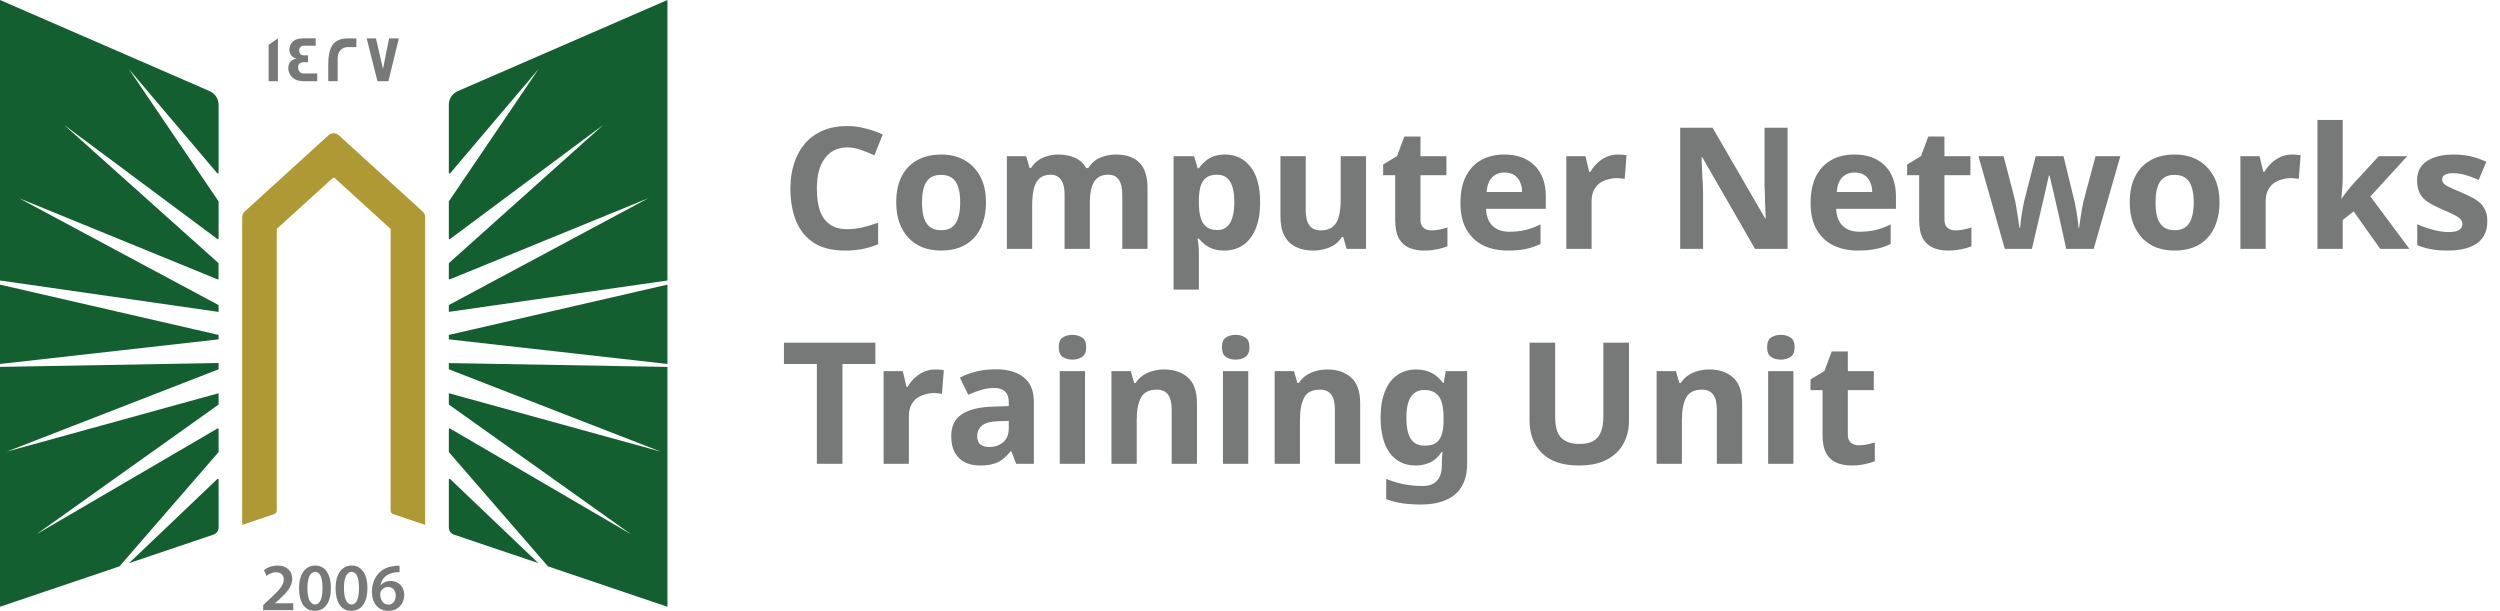 <svg width="221" height="54" viewBox="0 0 221 54" fill="none" xmlns="http://www.w3.org/2000/svg">
<path d="M19.323 32.645L0.577 39.93L19.323 34.761V35.73C19.323 35.751 19.311 35.771 19.295 35.783L3.213 47.234L19.222 37.879C19.266 37.855 19.323 37.882 19.323 37.935V39.938C19.323 39.938 19.32 39.97 19.308 39.982L10.56 50.066L0 53.634V32.433L19.323 32.09V32.645ZM19.21 42.348C19.251 42.307 19.323 42.335 19.323 42.395V46.635C19.323 46.916 19.14 47.166 18.872 47.259L11.41 49.78L19.21 42.348ZM19.323 29.608V29.999L0 32.175V25.16L19.323 29.608ZM18.535 8.057C19.011 8.266 19.323 8.737 19.323 9.256V15.277C19.323 15.337 19.247 15.365 19.206 15.317L11.382 6.09L19.311 17.787C19.313 17.79 19.323 17.812 19.323 17.823V21.077C19.323 21.129 19.262 21.161 19.218 21.129L5.66 11.037L19.3 23.245C19.302 23.248 19.319 23.274 19.319 23.293V24.633C19.319 24.681 19.271 24.709 19.227 24.693L1.676 17.518L19.323 26.97V27.573L0 24.794V0L18.535 8.057Z" fill="#135F30"/>
<path d="M37.586 19.186V46.402L34.756 45.444C34.621 45.4 34.532 45.275 34.532 45.135V20.293C34.532 20.256 34.516 20.22 34.487 20.196L29.587 15.739C29.538 15.695 29.457 15.695 29.408 15.739L24.508 20.196C24.48 20.22 24.464 20.256 24.464 20.293V45.135C24.464 45.275 24.374 45.4 24.24 45.444L21.41 46.402V19.186C21.41 19.001 21.487 18.828 21.625 18.704L29.046 11.95C29.299 11.721 29.689 11.721 29.941 11.95L37.366 18.704C37.505 18.828 37.582 19.001 37.582 19.186H37.586Z" fill="#AF9934"/>
<path d="M59.001 32.437V53.638L48.44 50.066L39.693 39.982C39.681 39.97 39.676 39.938 39.676 39.938V37.935C39.676 37.882 39.733 37.855 39.778 37.879L55.788 47.234L39.705 35.783C39.688 35.771 39.676 35.751 39.676 35.73V34.761L58.422 39.93L39.676 32.645V32.095L59.001 32.437ZM39.791 42.348L47.589 49.78L40.127 47.259C39.859 47.166 39.676 46.916 39.676 46.635V42.395C39.676 42.335 39.75 42.307 39.791 42.348ZM59.001 32.175L39.676 29.999V29.608L59.001 25.16V32.175ZM59.001 24.794L39.676 27.569V26.966L57.325 17.514L39.77 24.693C39.725 24.709 39.676 24.681 39.676 24.633V23.293C39.677 23.273 39.697 23.245 39.697 23.245L53.335 11.037L39.782 21.129C39.737 21.161 39.676 21.129 39.676 21.077V17.823C39.676 17.812 39.686 17.79 39.688 17.787L47.618 6.09L39.794 15.317C39.754 15.366 39.677 15.337 39.676 15.277V9.256C39.676 8.737 39.99 8.266 40.465 8.057L59.001 0V24.794Z" fill="#135F30"/>
<path d="M35.321 50.01V50.581C35.213 50.578 35.097 50.581 34.95 50.597C34.129 50.694 33.735 51.188 33.637 51.727H33.654C33.845 51.51 34.142 51.357 34.536 51.357C35.211 51.357 35.736 51.833 35.736 52.617C35.735 53.357 35.186 54.001 34.353 54.001C33.401 54 32.877 53.288 32.877 52.331C32.877 51.587 33.149 50.979 33.556 50.597C33.914 50.259 34.389 50.07 34.947 50.026C35.109 50.006 35.231 50.006 35.321 50.01ZM27.866 49.994C28.781 49.994 29.253 50.83 29.253 51.968C29.253 53.215 28.761 53.996 27.822 53.996C26.882 53.995 26.439 53.183 26.435 52.004C26.435 50.802 26.952 49.994 27.866 49.994ZM31.096 49.994C32.011 49.994 32.483 50.83 32.483 51.968C32.483 53.215 31.99 53.995 31.051 53.996C30.112 53.996 29.668 53.183 29.664 52.004C29.664 50.802 30.181 49.994 31.096 49.994ZM24.541 49.994C25.407 49.994 25.834 50.533 25.834 51.169C25.834 51.848 25.342 52.395 24.654 53.023L24.317 53.316V53.329H25.923V53.936H23.272L23.264 53.931V53.485L23.728 53.059C24.647 52.218 25.081 51.752 25.085 51.241C25.085 50.891 24.898 50.589 24.386 50.589C24.041 50.589 23.748 50.762 23.553 50.911L23.337 50.392C23.618 50.171 24.045 49.994 24.541 49.994ZM34.3 51.888C34.02 51.888 33.771 52.057 33.657 52.291C33.629 52.347 33.609 52.419 33.609 52.52C33.621 53.031 33.865 53.449 34.345 53.449C34.727 53.449 34.979 53.119 34.979 52.653L34.984 52.657C34.984 52.21 34.735 51.888 34.3 51.888ZM27.846 50.553C27.452 50.553 27.175 51.035 27.175 52.001L27.179 52.004C27.179 52.95 27.439 53.437 27.846 53.437C28.285 53.437 28.509 52.914 28.509 51.985C28.509 51.056 28.293 50.553 27.846 50.553ZM31.075 50.553C30.681 50.553 30.405 51.035 30.404 52.001L30.408 52.004C30.408 52.95 30.669 53.437 31.075 53.437C31.515 53.437 31.738 52.914 31.738 51.985C31.738 51.056 31.523 50.553 31.075 50.553ZM35.329 50.581L35.321 50.585V50.581C35.323 50.582 35.327 50.581 35.329 50.581Z" fill="#777978"/>
<path d="M24.569 7.18H23.744V3.966L24.569 3.391V7.18ZM27.908 4.042H26.834C26.603 4.042 26.448 4.232 26.448 4.465C26.448 4.754 26.603 4.895 26.904 4.895C26.921 4.895 26.973 4.895 27.07 4.891H27.229V5.507C27.229 5.507 27.164 5.506 27.062 5.498H26.883C26.534 5.498 26.354 5.651 26.354 5.957C26.354 6.263 26.525 6.496 26.842 6.496H28.041V7.172L28.038 7.18H26.875C26.257 7.18 25.834 6.963 25.61 6.532C25.529 6.375 25.484 6.202 25.484 6.021C25.484 5.575 25.733 5.273 26.188 5.188C26.123 5.164 26.025 5.116 25.903 5.052C25.683 4.887 25.578 4.665 25.578 4.38C25.578 4.203 25.627 4.038 25.716 3.886C25.912 3.556 26.269 3.391 26.786 3.391H27.908V4.042ZM30.758 3.395C31.226 3.395 31.47 3.394 31.502 3.402V4.159H31.498C31.498 4.159 31.437 4.167 31.328 4.167C31.21 4.167 31.035 4.159 30.807 4.159C30.116 4.159 29.851 4.653 29.851 5.156V7.18H29.018V5.703C29.018 4.203 29.429 3.395 30.758 3.395ZM33.857 6.086L34.394 3.395H35.26L34.333 7.18H33.365L32.414 3.395H33.235L33.857 6.086Z" fill="#777978"/>
<path d="M74.895 13.03C74.466 13.03 74.081 13.115 73.74 13.285C73.41 13.455 73.13 13.7 72.9 14.02C72.671 14.33 72.496 14.71 72.376 15.16C72.266 15.61 72.21 16.115 72.21 16.675C72.21 17.435 72.3 18.085 72.481 18.625C72.671 19.155 72.966 19.56 73.365 19.84C73.766 20.12 74.275 20.26 74.895 20.26C75.335 20.26 75.77 20.21 76.201 20.11C76.641 20.01 77.115 19.87 77.626 19.69V21.595C77.156 21.785 76.691 21.925 76.231 22.015C75.77 22.105 75.255 22.15 74.686 22.15C73.585 22.15 72.675 21.925 71.956 21.475C71.246 21.015 70.721 20.375 70.38 19.555C70.04 18.725 69.871 17.76 69.871 16.66C69.871 15.85 69.981 15.11 70.201 14.44C70.421 13.76 70.74 13.175 71.16 12.685C71.591 12.195 72.115 11.815 72.736 11.545C73.365 11.275 74.085 11.14 74.895 11.14C75.425 11.14 75.956 11.21 76.486 11.35C77.025 11.48 77.54 11.66 78.031 11.89L77.296 13.735C76.895 13.545 76.49 13.38 76.081 13.24C75.68 13.1 75.285 13.03 74.895 13.03ZM87.161 17.89C87.161 18.57 87.066 19.175 86.876 19.705C86.696 20.235 86.431 20.685 86.081 21.055C85.741 21.415 85.326 21.69 84.836 21.88C84.346 22.06 83.791 22.15 83.171 22.15C82.601 22.15 82.071 22.06 81.581 21.88C81.101 21.69 80.686 21.415 80.336 21.055C79.986 20.685 79.711 20.235 79.511 19.705C79.321 19.175 79.226 18.57 79.226 17.89C79.226 16.98 79.386 16.215 79.706 15.595C80.026 14.965 80.486 14.485 81.086 14.155C81.686 13.825 82.396 13.66 83.216 13.66C83.986 13.66 84.666 13.825 85.256 14.155C85.846 14.485 86.311 14.965 86.651 15.595C86.991 16.215 87.161 16.98 87.161 17.89ZM81.506 17.89C81.506 18.43 81.561 18.885 81.671 19.255C81.791 19.615 81.976 19.89 82.226 20.08C82.476 20.26 82.801 20.35 83.201 20.35C83.601 20.35 83.921 20.26 84.161 20.08C84.411 19.89 84.591 19.615 84.701 19.255C84.821 18.885 84.881 18.43 84.881 17.89C84.881 17.35 84.821 16.9 84.701 16.54C84.591 16.18 84.411 15.91 84.161 15.73C83.911 15.55 83.586 15.46 83.186 15.46C82.596 15.46 82.166 15.665 81.896 16.075C81.636 16.475 81.506 17.08 81.506 17.89ZM98.623 13.66C99.553 13.66 100.253 13.9 100.723 14.38C101.203 14.85 101.443 15.61 101.443 16.66V22H99.208V17.215C99.208 16.625 99.108 16.185 98.908 15.895C98.708 15.595 98.398 15.445 97.978 15.445C97.388 15.445 96.968 15.655 96.718 16.075C96.468 16.495 96.343 17.1 96.343 17.89V22H94.108V17.215C94.108 16.825 94.063 16.5 93.973 16.24C93.883 15.98 93.748 15.785 93.568 15.655C93.388 15.515 93.158 15.445 92.878 15.445C92.468 15.445 92.143 15.55 91.903 15.76C91.663 15.97 91.493 16.275 91.393 16.675C91.293 17.075 91.243 17.565 91.243 18.145V22H89.008V13.81H90.718L91.018 14.86H91.138C91.308 14.58 91.518 14.355 91.768 14.185C92.018 14.005 92.293 13.875 92.593 13.795C92.903 13.705 93.213 13.66 93.523 13.66C94.123 13.66 94.633 13.76 95.053 13.96C95.473 14.15 95.793 14.45 96.013 14.86H96.208C96.458 14.44 96.803 14.135 97.243 13.945C97.693 13.755 98.153 13.66 98.623 13.66ZM108.305 13.66C109.225 13.66 109.97 14.02 110.54 14.74C111.11 15.45 111.395 16.5 111.395 17.89C111.395 18.82 111.26 19.605 110.99 20.245C110.72 20.875 110.35 21.35 109.88 21.67C109.41 21.99 108.865 22.15 108.245 22.15C107.855 22.15 107.515 22.1 107.225 22C106.945 21.9 106.705 21.77 106.505 21.61C106.305 21.45 106.13 21.28 105.98 21.1H105.86C105.9 21.29 105.93 21.49 105.95 21.7C105.97 21.9 105.98 22.1 105.98 22.3V25.6H103.745V13.81H105.56L105.875 14.875H105.98C106.13 14.655 106.31 14.455 106.52 14.275C106.73 14.085 106.98 13.935 107.27 13.825C107.57 13.715 107.915 13.66 108.305 13.66ZM107.585 15.445C107.195 15.445 106.885 15.525 106.655 15.685C106.425 15.845 106.255 16.09 106.145 16.42C106.045 16.74 105.99 17.145 105.98 17.635V17.875C105.98 18.405 106.03 18.855 106.13 19.225C106.23 19.585 106.4 19.86 106.64 20.05C106.88 20.24 107.205 20.335 107.615 20.335C107.955 20.335 108.235 20.24 108.455 20.05C108.675 19.86 108.84 19.58 108.95 19.21C109.06 18.84 109.115 18.39 109.115 17.86C109.115 17.06 108.99 16.46 108.74 16.06C108.5 15.65 108.115 15.445 107.585 15.445ZM120.752 13.81V22H119.042L118.742 20.95H118.622C118.452 21.23 118.232 21.46 117.962 21.64C117.702 21.81 117.412 21.935 117.092 22.015C116.772 22.105 116.442 22.15 116.102 22.15C115.522 22.15 115.012 22.045 114.572 21.835C114.132 21.625 113.792 21.3 113.552 20.86C113.312 20.42 113.192 19.85 113.192 19.15V13.81H115.427V18.595C115.427 19.175 115.532 19.615 115.742 19.915C115.952 20.215 116.287 20.365 116.747 20.365C117.207 20.365 117.562 20.26 117.812 20.05C118.072 19.84 118.252 19.535 118.352 19.135C118.462 18.735 118.517 18.245 118.517 17.665V13.81H120.752ZM126.545 20.365C126.795 20.365 127.035 20.34 127.265 20.29C127.495 20.24 127.725 20.18 127.955 20.11V21.775C127.715 21.875 127.415 21.96 127.055 22.03C126.705 22.11 126.32 22.15 125.9 22.15C125.41 22.15 124.97 22.07 124.58 21.91C124.2 21.75 123.895 21.475 123.665 21.085C123.445 20.685 123.335 20.135 123.335 19.435V15.49H122.27V14.545L123.5 13.795L124.145 12.07H125.57V13.81H127.865V15.49H125.57V19.435C125.57 19.745 125.66 19.98 125.84 20.14C126.02 20.29 126.255 20.365 126.545 20.365ZM132.974 13.66C133.734 13.66 134.384 13.805 134.924 14.095C135.474 14.385 135.899 14.805 136.199 15.355C136.499 15.905 136.649 16.58 136.649 17.38V18.46H131.369C131.389 19.09 131.574 19.585 131.924 19.945C132.284 20.305 132.779 20.485 133.409 20.485C133.939 20.485 134.419 20.435 134.849 20.335C135.279 20.225 135.724 20.06 136.184 19.84V21.565C135.784 21.765 135.359 21.91 134.909 22C134.469 22.1 133.934 22.15 133.304 22.15C132.484 22.15 131.759 22 131.129 21.7C130.499 21.39 130.004 20.925 129.644 20.305C129.284 19.685 129.104 18.905 129.104 17.965C129.104 17.005 129.264 16.21 129.584 15.58C129.914 14.94 130.369 14.46 130.949 14.14C131.529 13.82 132.204 13.66 132.974 13.66ZM132.989 15.25C132.559 15.25 132.199 15.39 131.909 15.67C131.629 15.95 131.464 16.385 131.414 16.975H134.549C134.549 16.645 134.489 16.35 134.369 16.09C134.259 15.83 134.089 15.625 133.859 15.475C133.629 15.325 133.339 15.25 132.989 15.25ZM143.037 13.66C143.147 13.66 143.277 13.665 143.427 13.675C143.577 13.685 143.697 13.7 143.787 13.72L143.622 15.82C143.552 15.8 143.447 15.785 143.307 15.775C143.177 15.755 143.062 15.745 142.962 15.745C142.672 15.745 142.392 15.785 142.122 15.865C141.852 15.935 141.607 16.05 141.387 16.21C141.177 16.37 141.007 16.585 140.877 16.855C140.757 17.115 140.697 17.44 140.697 17.83V22H138.462V13.81H140.157L140.487 15.19H140.592C140.752 14.91 140.952 14.655 141.192 14.425C141.432 14.195 141.707 14.01 142.017 13.87C142.337 13.73 142.677 13.66 143.037 13.66ZM158.024 22H155.144L150.479 13.9H150.419C150.429 14.15 150.439 14.405 150.449 14.665C150.459 14.915 150.469 15.17 150.479 15.43C150.499 15.68 150.514 15.935 150.524 16.195C150.534 16.445 150.544 16.7 150.554 16.96V22H148.529V11.29H151.394L156.044 19.315H156.089C156.079 19.065 156.069 18.82 156.059 18.58C156.049 18.33 156.039 18.085 156.029 17.845C156.029 17.595 156.024 17.35 156.014 17.11C156.004 16.86 155.994 16.61 155.984 16.36V11.29H158.024V22ZM163.926 13.66C164.686 13.66 165.336 13.805 165.876 14.095C166.426 14.385 166.851 14.805 167.151 15.355C167.451 15.905 167.601 16.58 167.601 17.38V18.46H162.321C162.341 19.09 162.526 19.585 162.876 19.945C163.236 20.305 163.731 20.485 164.361 20.485C164.891 20.485 165.371 20.435 165.801 20.335C166.231 20.225 166.676 20.06 167.136 19.84V21.565C166.736 21.765 166.311 21.91 165.861 22C165.421 22.1 164.886 22.15 164.256 22.15C163.436 22.15 162.711 22 162.081 21.7C161.451 21.39 160.956 20.925 160.596 20.305C160.236 19.685 160.056 18.905 160.056 17.965C160.056 17.005 160.216 16.21 160.536 15.58C160.866 14.94 161.321 14.46 161.901 14.14C162.481 13.82 163.156 13.66 163.926 13.66ZM163.941 15.25C163.511 15.25 163.151 15.39 162.861 15.67C162.581 15.95 162.416 16.385 162.366 16.975H165.501C165.501 16.645 165.441 16.35 165.321 16.09C165.211 15.83 165.041 15.625 164.811 15.475C164.581 15.325 164.291 15.25 163.941 15.25ZM172.864 20.365C173.114 20.365 173.354 20.34 173.584 20.29C173.814 20.24 174.044 20.18 174.274 20.11V21.775C174.034 21.875 173.734 21.96 173.374 22.03C173.024 22.11 172.639 22.15 172.219 22.15C171.729 22.15 171.289 22.07 170.899 21.91C170.519 21.75 170.214 21.475 169.984 21.085C169.764 20.685 169.654 20.135 169.654 19.435V15.49H168.589V14.545L169.819 13.795L170.464 12.07H171.889V13.81H174.184V15.49H171.889V19.435C171.889 19.745 171.979 19.98 172.159 20.14C172.339 20.29 172.574 20.365 172.864 20.365ZM182.023 19.135C181.983 18.965 181.923 18.715 181.843 18.385C181.773 18.045 181.693 17.685 181.603 17.305C181.513 16.915 181.428 16.56 181.348 16.24C181.268 15.91 181.213 15.67 181.183 15.52H181.123C181.093 15.67 181.038 15.91 180.958 16.24C180.888 16.56 180.808 16.915 180.718 17.305C180.628 17.685 180.543 18.045 180.463 18.385C180.383 18.725 180.323 18.985 180.283 19.165L179.623 22H177.223L174.898 13.81H177.118L178.063 17.44C178.133 17.69 178.193 17.99 178.243 18.34C178.303 18.69 178.358 19.03 178.408 19.36C178.458 19.68 178.493 19.935 178.513 20.125H178.573C178.583 19.985 178.603 19.8 178.633 19.57C178.663 19.33 178.698 19.085 178.738 18.835C178.788 18.585 178.828 18.36 178.858 18.16C178.898 17.95 178.928 17.81 178.948 17.74L179.953 13.81H182.413L183.373 17.74C183.413 17.88 183.458 18.105 183.508 18.415C183.568 18.725 183.618 19.04 183.658 19.36C183.708 19.68 183.733 19.935 183.733 20.125H183.793C183.813 19.955 183.848 19.71 183.898 19.39C183.948 19.06 184.003 18.715 184.063 18.355C184.133 17.995 184.203 17.69 184.273 17.44L185.248 13.81H187.438L185.083 22H182.653L182.023 19.135ZM196.204 17.89C196.204 18.57 196.109 19.175 195.919 19.705C195.739 20.235 195.474 20.685 195.124 21.055C194.784 21.415 194.369 21.69 193.879 21.88C193.389 22.06 192.834 22.15 192.214 22.15C191.644 22.15 191.114 22.06 190.624 21.88C190.144 21.69 189.729 21.415 189.379 21.055C189.029 20.685 188.754 20.235 188.554 19.705C188.364 19.175 188.269 18.57 188.269 17.89C188.269 16.98 188.429 16.215 188.749 15.595C189.069 14.965 189.529 14.485 190.129 14.155C190.729 13.825 191.439 13.66 192.259 13.66C193.029 13.66 193.709 13.825 194.299 14.155C194.889 14.485 195.354 14.965 195.694 15.595C196.034 16.215 196.204 16.98 196.204 17.89ZM190.549 17.89C190.549 18.43 190.604 18.885 190.714 19.255C190.834 19.615 191.019 19.89 191.269 20.08C191.519 20.26 191.844 20.35 192.244 20.35C192.644 20.35 192.964 20.26 193.204 20.08C193.454 19.89 193.634 19.615 193.744 19.255C193.864 18.885 193.924 18.43 193.924 17.89C193.924 17.35 193.864 16.9 193.744 16.54C193.634 16.18 193.454 15.91 193.204 15.73C192.954 15.55 192.629 15.46 192.229 15.46C191.639 15.46 191.209 15.665 190.939 16.075C190.679 16.475 190.549 17.08 190.549 17.89ZM202.626 13.66C202.736 13.66 202.866 13.665 203.016 13.675C203.166 13.685 203.286 13.7 203.376 13.72L203.211 15.82C203.141 15.8 203.036 15.785 202.896 15.775C202.766 15.755 202.651 15.745 202.551 15.745C202.261 15.745 201.981 15.785 201.711 15.865C201.441 15.935 201.196 16.05 200.976 16.21C200.766 16.37 200.596 16.585 200.466 16.855C200.346 17.115 200.286 17.44 200.286 17.83V22H198.051V13.81H199.746L200.076 15.19H200.181C200.341 14.91 200.541 14.655 200.781 14.425C201.021 14.195 201.296 14.01 201.606 13.87C201.926 13.73 202.266 13.66 202.626 13.66ZM207.098 15.7C207.098 16.01 207.083 16.32 207.053 16.63C207.033 16.93 207.008 17.235 206.978 17.545H207.008C207.108 17.405 207.208 17.265 207.308 17.125C207.418 16.985 207.528 16.845 207.638 16.705C207.748 16.565 207.863 16.43 207.983 16.3L210.278 13.81H212.798L209.543 17.365L212.993 22H210.413L208.058 18.685L207.098 19.45V22H204.863V10.6H207.098V15.7ZM219.88 19.57C219.88 20.12 219.75 20.59 219.49 20.98C219.23 21.36 218.84 21.65 218.32 21.85C217.8 22.05 217.155 22.15 216.385 22.15C215.815 22.15 215.325 22.11 214.915 22.03C214.505 21.96 214.095 21.84 213.685 21.67V19.825C214.125 20.025 214.6 20.19 215.11 20.32C215.62 20.45 216.07 20.515 216.46 20.515C216.9 20.515 217.21 20.45 217.39 20.32C217.58 20.19 217.675 20.02 217.675 19.81C217.675 19.67 217.635 19.545 217.555 19.435C217.485 19.325 217.325 19.2 217.075 19.06C216.825 18.92 216.435 18.74 215.905 18.52C215.395 18.3 214.975 18.085 214.645 17.875C214.315 17.655 214.07 17.395 213.91 17.095C213.75 16.785 213.67 16.4 213.67 15.94C213.67 15.18 213.965 14.61 214.555 14.23C215.145 13.85 215.93 13.66 216.91 13.66C217.42 13.66 217.905 13.71 218.365 13.81C218.825 13.91 219.3 14.075 219.79 14.305L219.115 15.91C218.845 15.79 218.585 15.685 218.335 15.595C218.085 15.505 217.84 15.435 217.6 15.385C217.37 15.335 217.13 15.31 216.88 15.31C216.55 15.31 216.3 15.355 216.13 15.445C215.97 15.535 215.89 15.67 215.89 15.85C215.89 15.98 215.93 16.1 216.01 16.21C216.1 16.31 216.265 16.42 216.505 16.54C216.755 16.66 217.12 16.82 217.6 17.02C218.07 17.21 218.475 17.41 218.815 17.62C219.155 17.82 219.415 18.075 219.595 18.385C219.785 18.685 219.88 19.08 219.88 19.57Z" fill="#777978"/>
<path d="M74.475 41H72.21V32.18H69.3V30.29H77.385V32.18H74.475V41ZM82.685 32.66C82.795 32.66 82.925 32.665 83.075 32.675C83.225 32.685 83.345 32.7 83.435 32.72L83.27 34.82C83.2 34.8 83.095 34.785 82.955 34.775C82.825 34.755 82.71 34.745 82.61 34.745C82.32 34.745 82.04 34.785 81.77 34.865C81.5 34.935 81.255 35.05 81.035 35.21C80.825 35.37 80.655 35.585 80.525 35.855C80.405 36.115 80.345 36.44 80.345 36.83V41H78.11V32.81H79.805L80.135 34.19H80.24C80.4 33.91 80.6 33.655 80.84 33.425C81.08 33.195 81.355 33.01 81.665 32.87C81.985 32.73 82.325 32.66 82.685 32.66ZM87.989 32.645C89.088 32.645 89.928 32.885 90.508 33.365C91.099 33.835 91.394 34.56 91.394 35.54V41H89.834L89.398 39.89H89.338C89.109 40.18 88.868 40.42 88.618 40.61C88.379 40.8 88.099 40.935 87.778 41.015C87.469 41.105 87.084 41.15 86.624 41.15C86.144 41.15 85.709 41.06 85.319 40.88C84.939 40.69 84.638 40.405 84.418 40.025C84.198 39.635 84.088 39.145 84.088 38.555C84.088 37.685 84.394 37.045 85.004 36.635C85.614 36.215 86.528 35.985 87.749 35.945L89.174 35.9V35.54C89.174 35.11 89.058 34.795 88.829 34.595C88.609 34.395 88.299 34.295 87.898 34.295C87.499 34.295 87.109 34.355 86.728 34.475C86.349 34.585 85.969 34.725 85.588 34.895L84.853 33.38C85.293 33.15 85.778 32.97 86.308 32.84C86.849 32.71 87.409 32.645 87.989 32.645ZM88.303 37.235C87.584 37.255 87.084 37.385 86.803 37.625C86.523 37.865 86.383 38.18 86.383 38.57C86.383 38.91 86.484 39.155 86.683 39.305C86.883 39.445 87.144 39.515 87.463 39.515C87.944 39.515 88.349 39.375 88.678 39.095C89.008 38.805 89.174 38.4 89.174 37.88V37.205L88.303 37.235ZM95.916 32.81V41H93.681V32.81H95.916ZM94.806 29.6C95.136 29.6 95.421 29.68 95.661 29.84C95.901 29.99 96.021 30.275 96.021 30.695C96.021 31.105 95.901 31.39 95.661 31.55C95.421 31.71 95.136 31.79 94.806 31.79C94.466 31.79 94.176 31.71 93.936 31.55C93.706 31.39 93.591 31.105 93.591 30.695C93.591 30.275 93.706 29.99 93.936 29.84C94.176 29.68 94.466 29.6 94.806 29.6ZM102.902 32.66C103.782 32.66 104.487 32.9 105.017 33.38C105.547 33.85 105.812 34.61 105.812 35.66V41H103.577V36.215C103.577 35.625 103.472 35.185 103.262 34.895C103.052 34.595 102.717 34.445 102.257 34.445C101.577 34.445 101.112 34.68 100.862 35.15C100.612 35.61 100.487 36.275 100.487 37.145V41H98.251V32.81H99.962L100.262 33.86H100.382C100.562 33.58 100.782 33.355 101.042 33.185C101.302 33.005 101.592 32.875 101.912 32.795C102.232 32.705 102.562 32.66 102.902 32.66ZM110.345 32.81V41H108.11V32.81H110.345ZM109.235 29.6C109.565 29.6 109.85 29.68 110.09 29.84C110.33 29.99 110.45 30.275 110.45 30.695C110.45 31.105 110.33 31.39 110.09 31.55C109.85 31.71 109.565 31.79 109.235 31.79C108.895 31.79 108.605 31.71 108.365 31.55C108.135 31.39 108.02 31.105 108.02 30.695C108.02 30.275 108.135 29.99 108.365 29.84C108.605 29.68 108.895 29.6 109.235 29.6ZM117.33 32.66C118.21 32.66 118.915 32.9 119.445 33.38C119.975 33.85 120.24 34.61 120.24 35.66V41H118.005V36.215C118.005 35.625 117.9 35.185 117.69 34.895C117.48 34.595 117.145 34.445 116.685 34.445C116.005 34.445 115.54 34.68 115.29 35.15C115.04 35.61 114.915 36.275 114.915 37.145V41H112.68V32.81H114.39L114.69 33.86H114.81C114.99 33.58 115.21 33.355 115.47 33.185C115.73 33.005 116.02 32.875 116.34 32.795C116.66 32.705 116.99 32.66 117.33 32.66ZM125.194 32.66C125.694 32.66 126.144 32.76 126.544 32.96C126.944 33.16 127.284 33.46 127.564 33.86H127.624L127.804 32.81H129.694V41.015C129.694 41.795 129.539 42.45 129.229 42.98C128.929 43.51 128.474 43.91 127.864 44.18C127.254 44.46 126.499 44.6 125.599 44.6C125.019 44.6 124.479 44.565 123.979 44.495C123.489 44.425 123.009 44.3 122.539 44.12V42.335C122.879 42.475 123.219 42.59 123.559 42.68C123.909 42.78 124.264 42.85 124.624 42.89C124.994 42.94 125.364 42.965 125.734 42.965C126.314 42.965 126.744 42.81 127.024 42.5C127.314 42.19 127.459 41.725 127.459 41.105V40.94C127.459 40.77 127.464 40.595 127.474 40.415C127.494 40.235 127.509 40.075 127.519 39.935H127.459C127.179 40.365 126.844 40.675 126.454 40.865C126.064 41.055 125.624 41.15 125.134 41.15C124.164 41.15 123.404 40.78 122.854 40.04C122.314 39.29 122.044 38.25 122.044 36.92C122.044 36.02 122.169 35.255 122.419 34.625C122.669 33.985 123.029 33.5 123.499 33.17C123.979 32.83 124.544 32.66 125.194 32.66ZM125.899 34.475C125.549 34.475 125.254 34.57 125.014 34.76C124.784 34.94 124.609 35.215 124.489 35.585C124.379 35.945 124.324 36.4 124.324 36.95C124.324 37.77 124.454 38.385 124.714 38.795C124.974 39.195 125.379 39.395 125.929 39.395C126.219 39.395 126.469 39.36 126.679 39.29C126.889 39.21 127.059 39.085 127.189 38.915C127.329 38.735 127.434 38.505 127.504 38.225C127.574 37.945 127.609 37.605 127.609 37.205V36.935C127.609 36.345 127.549 35.87 127.429 35.51C127.309 35.15 127.124 34.89 126.874 34.73C126.624 34.56 126.299 34.475 125.899 34.475ZM144.002 37.22C144.002 37.96 143.837 38.63 143.507 39.23C143.187 39.82 142.697 40.29 142.037 40.64C141.387 40.98 140.562 41.15 139.562 41.15C138.142 41.15 137.062 40.79 136.322 40.07C135.582 39.34 135.212 38.38 135.212 37.19V30.29H137.477V36.845C137.477 37.725 137.657 38.345 138.017 38.705C138.377 39.065 138.912 39.245 139.622 39.245C140.122 39.245 140.527 39.16 140.837 38.99C141.147 38.82 141.372 38.555 141.512 38.195C141.662 37.835 141.737 37.38 141.737 36.83V30.29H144.002V37.22ZM151.095 32.66C151.975 32.66 152.68 32.9 153.21 33.38C153.74 33.85 154.005 34.61 154.005 35.66V41H151.77V36.215C151.77 35.625 151.665 35.185 151.455 34.895C151.245 34.595 150.91 34.445 150.45 34.445C149.77 34.445 149.305 34.68 149.055 35.15C148.805 35.61 148.68 36.275 148.68 37.145V41H146.445V32.81H148.155L148.455 33.86H148.575C148.755 33.58 148.975 33.355 149.235 33.185C149.495 33.005 149.785 32.875 150.105 32.795C150.425 32.705 150.755 32.66 151.095 32.66ZM158.538 32.81V41H156.303V32.81H158.538ZM157.428 29.6C157.758 29.6 158.043 29.68 158.283 29.84C158.523 29.99 158.643 30.275 158.643 30.695C158.643 31.105 158.523 31.39 158.283 31.55C158.043 31.71 157.758 31.79 157.428 31.79C157.088 31.79 156.798 31.71 156.558 31.55C156.328 31.39 156.213 31.105 156.213 30.695C156.213 30.275 156.328 29.99 156.558 29.84C156.798 29.68 157.088 29.6 157.428 29.6ZM164.324 39.365C164.574 39.365 164.814 39.34 165.044 39.29C165.274 39.24 165.504 39.18 165.734 39.11V40.775C165.494 40.875 165.194 40.96 164.834 41.03C164.484 41.11 164.099 41.15 163.679 41.15C163.189 41.15 162.749 41.07 162.359 40.91C161.979 40.75 161.674 40.475 161.444 40.085C161.224 39.685 161.114 39.135 161.114 38.435V34.49H160.049V33.545L161.279 32.795L161.924 31.07H163.349V32.81H165.644V34.49H163.349V38.435C163.349 38.745 163.439 38.98 163.619 39.14C163.799 39.29 164.034 39.365 164.324 39.365Z" fill="#777978"/>
</svg>
